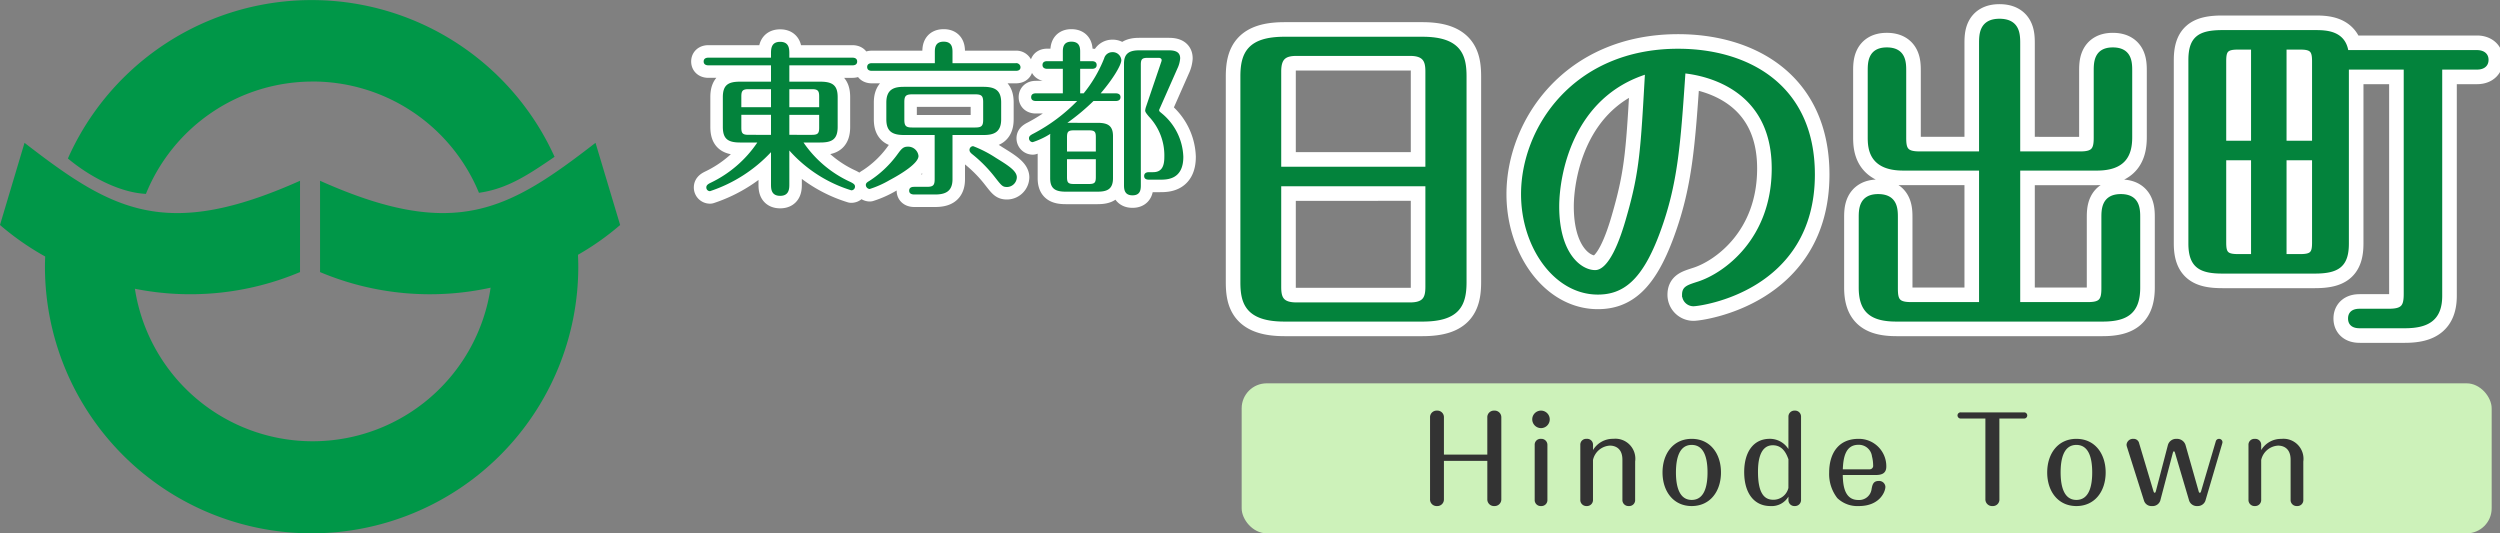<svg xmlns="http://www.w3.org/2000/svg" xmlns:xlink="http://www.w3.org/1999/xlink" width="300" height="64" viewBox="0 0 300 64">
  <rect x="0" y="0" width="300" height="64" fill="#808080" stroke="none"/>
  <defs>
    <clipPath id="clip-path">
      <rect id="長方形_803" data-name="長方形 803" width="300" height="64" transform="translate(122 27)" fill="#fff"/>
    </clipPath>
  </defs>
  <g id="head_logo" transform="translate(-122 -27)" clip-path="url(#clip-path)">
    <g id="logo" transform="translate(-8942.584 -7119)">
      <g id="Emblem_of_Hinode_Tokyo" transform="translate(8636.714 7137.41)">
        <path id="パス_6535" data-name="パス 6535" d="M502.286,35.588l-2.954-9.859c-10.458,8.09-16.858,11.8-33.056,4.554V41.24a34,34,0,0,0,20.467,1.872,21.584,21.584,0,0,1-42.685.128,33.9,33.9,0,0,0,19.814-2V30.283c-16.192,7.248-22.6,3.536-33.059-4.554l-2.944,9.859a32.414,32.414,0,0,0,5.424,3.782c-.016.4-.029.806-.029,1.219a32,32,0,1,0,64,0c0-.483-.016-.957-.038-1.424a32.131,32.131,0,0,0,5.062-3.574m-36.9-17.219a21.59,21.59,0,0,1,19.958,13.354c3.456-.48,6.019-2.237,9.072-4.317a32,32,0,0,0-58.4.2c2.435,2.042,6.083,4.086,9.363,4.246a21.579,21.579,0,0,1,20-13.478" fill="#009748"/>
      </g>
      <g id="グループ_1188" data-name="グループ 1188" transform="translate(6 0.6)">
        <g id="グループ_1189" data-name="グループ 1189" transform="translate(0 1.4)">
          <rect id="長方形_703" data-name="長方形 703" width="150" height="18" rx="3" transform="translate(9207.584 7190)" fill="#cdf2ba"/>
          <path id="Hinode_Town" data-name="Hinode Town" d="M2.968-5.964v-4.452a.788.788,0,0,0-.84-.826.79.79,0,0,0-.826.826v9.8a.788.788,0,0,0,.84.826.79.79,0,0,0,.826-.826V-5.208H8.176V-.616a.794.794,0,0,0,.84.826.8.8,0,0,0,.84-.826v-9.8A.8.8,0,0,0,9-11.242a.79.79,0,0,0-.826.826v4.452ZM15.386-7.112a.721.721,0,0,0-.77-.742.7.7,0,0,0-.756.742V-.546a.719.719,0,0,0,.77.756.713.713,0,0,0,.756-.756Zm-.77-4.13a1.049,1.049,0,0,0-1.05,1.05,1.058,1.058,0,0,0,1.05,1.05,1.049,1.049,0,0,0,1.05-1.05A1.049,1.049,0,0,0,14.616-11.242Zm11.3,6.1a2.4,2.4,0,0,0-2.632-2.716A2.763,2.763,0,0,0,20.86-6.51v-.644a.7.7,0,0,0-.77-.7.7.7,0,0,0-.756.742V-.546A.725.725,0,0,0,20.1.21a.722.722,0,0,0,.756-.756V-5.32a2.2,2.2,0,0,1,2.03-1.722c.35,0,1.5.1,1.5,1.694v4.8a.719.719,0,0,0,.77.756.706.706,0,0,0,.756-.756ZM32.7-7.854c-2.212,0-3.5,1.778-3.5,4.032C29.2-1.54,30.52.21,32.7.21c2.212,0,3.514-1.764,3.514-4.032C36.218-6.034,34.958-7.854,32.7-7.854Zm0,.728c1.554,0,1.9,1.708,1.9,3.3s-.35,3.3-1.9,3.3c-1.526,0-1.89-1.694-1.89-3.3C30.814-5.46,31.178-7.126,32.7-7.126Zm11.606.5a2.623,2.623,0,0,0-2.226-1.232c-2.016,0-3.08,1.638-3.08,3.99C39-1.3,40.222.21,42.14.21A2.332,2.332,0,0,0,44.31-.924v.462a.712.712,0,0,0,.756.672.722.722,0,0,0,.756-.756V-10.5a.715.715,0,0,0-.77-.742.714.714,0,0,0-.742.742Zm0,4.662A1.848,1.848,0,0,1,42.476-.546c-1.176,0-1.82-.966-1.82-3.346,0-.8.042-3.192,1.778-3.192,1.232,0,1.652,1.078,1.876,1.68ZM54.754-3.514c.7,0,1.3-.154,1.3-1.022A3.286,3.286,0,0,0,52.71-7.854c-2.38,0-3.514,1.722-3.514,4.06a4.708,4.708,0,0,0,.98,3.052,3.472,3.472,0,0,0,2.59.952c2.492,0,3.178-1.722,3.178-2.31a.745.745,0,0,0-.8-.7c-.658,0-.756.448-.854.952a1.5,1.5,0,0,1-1.6,1.33c-1.722,0-1.834-1.9-1.862-3ZM50.834-4.2c.056-1.33.28-2.94,1.876-2.94a1.583,1.583,0,0,1,1.624,1.386,4.469,4.469,0,0,1,.14,1.064.423.423,0,0,1-.462.49Zm18.788-6.09H72.59a.376.376,0,0,0,.378-.378.374.374,0,0,0-.378-.364h-7.6a.369.369,0,0,0-.392.364.38.38,0,0,0,.392.378h2.954V-.616A.8.8,0,0,0,68.8.21a.779.779,0,0,0,.826-.826Zm9.24,2.436c-2.212,0-3.5,1.778-3.5,4.032,0,2.282,1.316,4.032,3.5,4.032,2.212,0,3.514-1.764,3.514-4.032C82.376-6.034,81.116-7.854,78.862-7.854Zm0,.728c1.554,0,1.9,1.708,1.9,3.3s-.35,3.3-1.9,3.3c-1.526,0-1.89-1.694-1.89-3.3C76.972-5.46,77.336-7.126,78.862-7.126ZM90.4-6.034c.056-.2.084-.322.168-.322s.112.126.168.308L92.4-.42a.979.979,0,0,0,.994.63.97.97,0,0,0,.952-.644l2.03-6.9a.4.4,0,0,0-.392-.518.393.393,0,0,0-.392.294L93.856-1.666c-.056.2-.084.28-.182.28s-.112-.084-.168-.28L91.952-7.14a1.073,1.073,0,0,0-1.078-.714,1.024,1.024,0,0,0-1.036.77L88.424-1.666c-.056.238-.1.28-.168.28s-.112-.07-.168-.266l-1.694-5.67a.665.665,0,0,0-.686-.532.773.773,0,0,0-.826.7.905.905,0,0,0,.056.28L86.982-.42a.934.934,0,0,0,.952.63.968.968,0,0,0,.994-.644Zm15.694.9a2.4,2.4,0,0,0-2.632-2.716,2.763,2.763,0,0,0-2.422,1.344v-.644a.7.7,0,0,0-.77-.7.7.7,0,0,0-.756.742V-.546a.725.725,0,0,0,.77.756.722.722,0,0,0,.756-.756V-5.32a2.2,2.2,0,0,1,2.03-1.722c.35,0,1.5.1,1.5,1.694v4.8a.719.719,0,0,0,.77.756.706.706,0,0,0,.756-.756Z" transform="translate(9228.887 7204.516)" fill="#333"/>
        </g>
        <path id="日の出町" d="M11.72-31.56c-4.24,0-5.04,1.8-5.04,4.52V-2.36c0,2.44.56,4.48,5.04,4.48H28.28c4.24,0,5.04-1.76,5.04-4.48V-27.04c0-2.44-.56-4.52-5.04-4.52Zm-.64,15.6V-27.64c0-1.64.64-2.12,2.08-2.12H26.8c1.8,0,2.08.88,2.08,2.12v11.68Zm17.8,1.84V-1.8C28.88-.52,28.6.32,26.8.32H13.16c-1.8,0-2.08-.8-2.08-2.12V-14.12ZM59.6-27.68c2.88.28,10.84,2.04,10.84,11.68,0,8.56-5.8,12.76-9,13.8-1.36.44-1.76.56-1.76,1.36A1.118,1.118,0,0,0,60.8.28c.72,0,14.32-1.72,14.32-15.56,0-10.68-7.96-14.84-16.16-14.84-12.4,0-18.6,9.32-18.6,17.2,0,6.24,3.88,11.8,8.96,11.8,2.88,0,5.12-1.56,7.24-7.32S59-18.88,59.6-27.68Zm-4.36.08c-.52,9.2-.64,11.92-2.2,17.36-.8,2.88-2.16,6.68-4.04,6.68-1.84,0-4.56-2.12-4.56-7.88C44.44-15.16,46-24.76,55.24-27.6ZM99.76-16h9.44c3.32,0,4-1.72,4-3.76v-7.92c0-1,0-2.6-2.08-2.6-2.04,0-2.04,1.6-2.04,2.6v8c0,1.44-.32,1.88-1.88,1.88H99.76V-30.96c0-1.08,0-2.76-2.24-2.76-2.2,0-2.2,1.68-2.2,2.76V-17.8H87.96c-1.64,0-1.88-.48-1.88-1.88v-8c0-1,0-2.6-2.08-2.6-2.04,0-2.04,1.6-2.04,2.6v7.92c0,1.32.12,3.76,4,3.76h9.36V.28h-8.4c-1.6,0-1.84-.48-1.84-1.88v-8.48c0-1,0-2.6-2.12-2.6-2.08,0-2.08,1.64-2.08,2.6v8.36c0,2.76,1.24,3.84,4.28,3.84h24.72c2.88,0,4.28-.92,4.28-3.84v-8.36c0-1,0-2.6-2.08-2.6S110-11.04,110-10.08V-1.6c0,1.48-.36,1.88-1.88,1.88H99.76Zm46.52-12.12V-.96c0,1.52-.32,2.04-2.04,2.04H140.8c-.32,0-1.2,0-1.2.92s.88.92,1.2.92h5.36c2.72,0,4.24-.88,4.24-3.64v-27.4h4.44c.4,0,1.12-.12,1.12-.92s-.76-.92-1.12-.92H139.16c-.32-2.36-2.48-2.4-3.8-2.4H124.28c-2.8,0-3.84.76-3.84,3.36V-7c0,2.72,1.24,3.36,3.84,3.36h11.08c2.76,0,3.84-.76,3.84-3.36V-28.12Zm-11,10.88V-7.12c0,1.28-.24,1.64-1.68,1.64h-1.88V-17.24Zm-3.56-1.84V-30.52h1.88c1.4,0,1.68.36,1.68,1.64v9.8Zm-3.76,1.84V-5.48h-1.8c-1.44,0-1.68-.36-1.68-1.64V-17.24Zm-3.48-1.84v-9.8c0-1.28.24-1.64,1.68-1.64h1.8v11.44Z" transform="translate(9201 7181.62)" fill="#03833c" stroke="#fff" stroke-linecap="round" stroke-linejoin="round" stroke-width="4"/>
        <path id="東京都" d="M11.06-3.8A16.394,16.394,0,0,0,18.5.98a.443.443,0,0,0,.44-.44c0-.22-.1-.34-.54-.56a13.693,13.693,0,0,1-5.64-4.74h2c1.4,0,2.1-.36,2.1-1.88V-10.2c0-1.4-.58-1.86-2.1-1.86h-3.7v-1.96h7.58c.18,0,.56-.04.56-.46,0-.4-.36-.46-.56-.46H11.06v-.46c0-.56,0-1.44-1.1-1.44s-1.1.88-1.1,1.44v.46H1.34c-.2,0-.56.06-.56.46s.36.46.56.46H8.86v1.96H5.16c-1.42,0-2.08.38-2.08,1.86v3.56c0,1.44.6,1.88,2.08,1.88H7.22A14.037,14.037,0,0,1,1.6.08c-.28.14-.5.28-.5.54a.436.436,0,0,0,.44.46A17.591,17.591,0,0,0,8.86-3.6V.24c0,.52,0,1.4,1.1,1.4s1.1-.9,1.1-1.4Zm0-7.36h2.72c.72,0,.86.22.86.88V-9H11.06ZM8.86-9H5.3v-1.28c0-.66.14-.88.86-.88h2.7Zm2.2.92h3.58v1.54c0,.66-.14.86-.86.86H11.06Zm-2.2,2.4H6.16c-.72,0-.86-.2-.86-.86V-8.08H8.86Zm21.78.02h3.72c1.12,0,2.12-.24,2.12-1.88V-9.56c0-1.4-.66-1.88-2.12-1.88H24.8c-1.1,0-2.1.24-2.1,1.88v2.02c0,1.38.64,1.88,2.1,1.88h3.7V-.38c0,.74-.16.94-.94.94h-1.5c-.16,0-.62,0-.62.46,0,.44.46.46.62.46h2.48c1.24,0,2.1-.36,2.1-1.84ZM34.32-7.5c0,.74-.18.94-.94.94H25.8c-.74,0-.94-.18-.94-.94V-9.6c0-.72.16-.94.94-.94h7.58c.78,0,.94.22.94.94ZM20.96-14.28c-.2,0-.56.06-.56.46,0,.42.38.46.56.46H38.24c.2,0,.56-.04.56-.44a.505.505,0,0,0-.56-.48h-7.6v-1.28c0-.48,0-1.3-1.06-1.3s-1.06.82-1.06,1.3v1.28ZM25.28-4.26c-.58,0-.78.28-1.32,1.02A12.726,12.726,0,0,1,20.68-.16c-.24.14-.44.26-.44.5a.5.5,0,0,0,.46.48A11.679,11.679,0,0,0,23.08-.24c1.4-.74,3.48-2.02,3.48-2.9A1.248,1.248,0,0,0,25.28-4.26ZM37.2.58A1.2,1.2,0,0,0,38.36-.58c0-.78-1.06-1.44-2.52-2.34a14.152,14.152,0,0,0-2.72-1.4.447.447,0,0,0-.44.46c0,.14.06.28.3.48a16.4,16.4,0,0,1,2.7,2.72C36.54.44,36.64.58,37.2.58ZM48.42-10.66c1.48-1.72,2.48-3.4,2.48-3.98a1.03,1.03,0,0,0-1.08-.96,1.009,1.009,0,0,0-.98.74,15.945,15.945,0,0,1-2.46,4.2h-.42V-13.6h1.42c.18,0,.56-.04.56-.46,0-.4-.36-.46-.56-.46H45.96V-15.6c0-.46,0-1.26-1.06-1.26-1.02,0-1.02.82-1.02,1.26v1.08H42c-.18,0-.56.04-.56.46,0,.4.38.46.56.46h1.88v2.94H40.64c-.18,0-.56.04-.56.46s.38.46.56.46H45.6a20.73,20.73,0,0,1-5.26,3.92c-.44.22-.52.36-.52.56a.462.462,0,0,0,.44.46,9.217,9.217,0,0,0,2.12-1,1.521,1.521,0,0,0-.02.28V-.48c0,1.26.62,1.62,1.86,1.62h3.82c1.16,0,1.86-.3,1.86-1.62V-5.52c0-1.26-.62-1.6-1.86-1.6H44.42a26.207,26.207,0,0,0,3.14-2.62h2.68c.16,0,.56-.04.56-.46,0-.4-.36-.46-.56-.46ZM44.38-3.68v-1.7c0-.66.12-.84.84-.84H47c.72,0,.84.18.84.84v1.7Zm3.46.92V-.62c0,.68-.14.84-.84.84H45.22c-.7,0-.84-.16-.84-.84V-2.76Zm5.4-11.32c0-.68.14-.84.84-.84h1.3c.2,0,.36.1.36.28a.844.844,0,0,1-.06.24l-1.8,5.3a2.293,2.293,0,0,0-.12.5c0,.18.16.38.44.72a6.778,6.778,0,0,1,1.86,4.86c0,1.06-.28,1.82-1.34,1.82h-.5c-.1,0-.58,0-.58.46,0,.44.44.44.6.44h1.3c.84,0,2.8,0,2.8-2.74A7.062,7.062,0,0,0,55.7-8.3c-.24-.2-.26-.22-.26-.34a.38.38,0,0,1,.06-.18l2.12-4.8a3.4,3.4,0,0,0,.34-1.24c0-.68-.46-.96-1.34-.96H53.04c-1.2,0-1.82.4-1.82,1.58V.32c0,.48.02,1.26,1.02,1.26s1-.78,1-1.26Z" transform="translate(9142.244 7167.26)" fill="#03833c" stroke="#fff" stroke-linecap="round" stroke-linejoin="round" stroke-width="3"/>
        <path id="日の出町-2" data-name="日の出町" d="M11.72-31.56c-4.24,0-5.04,1.8-5.04,4.52V-2.36c0,2.44.56,4.48,5.04,4.48H28.28c4.24,0,5.04-1.76,5.04-4.48V-27.04c0-2.44-.56-4.52-5.04-4.52Zm-.64,15.6V-27.64c0-1.64.64-2.12,2.08-2.12H26.8c1.8,0,2.08.88,2.08,2.12v11.68Zm17.8,1.84V-1.8C28.88-.52,28.6.32,26.8.32H13.16c-1.8,0-2.08-.8-2.08-2.12V-14.12ZM59.6-27.68c2.88.28,10.84,2.04,10.84,11.68,0,8.56-5.8,12.76-9,13.8-1.36.44-1.76.56-1.76,1.36A1.118,1.118,0,0,0,60.8.28c.72,0,14.32-1.72,14.32-15.56,0-10.68-7.96-14.84-16.16-14.84-12.4,0-18.6,9.32-18.6,17.2,0,6.24,3.88,11.8,8.96,11.8,2.88,0,5.12-1.56,7.24-7.32S59-18.88,59.6-27.68Zm-4.36.08c-.52,9.2-.64,11.92-2.2,17.36-.8,2.88-2.16,6.68-4.04,6.68-1.84,0-4.56-2.12-4.56-7.88C44.44-15.16,46-24.76,55.24-27.6ZM99.76-16h9.44c3.32,0,4-1.72,4-3.76v-7.92c0-1,0-2.6-2.08-2.6-2.04,0-2.04,1.6-2.04,2.6v8c0,1.44-.32,1.88-1.88,1.88H99.76V-30.96c0-1.08,0-2.76-2.24-2.76-2.2,0-2.2,1.68-2.2,2.76V-17.8H87.96c-1.64,0-1.88-.48-1.88-1.88v-8c0-1,0-2.6-2.08-2.6-2.04,0-2.04,1.6-2.04,2.6v7.92c0,1.32.12,3.76,4,3.76h9.36V.28h-8.4c-1.6,0-1.84-.48-1.84-1.88v-8.48c0-1,0-2.6-2.12-2.6-2.08,0-2.08,1.64-2.08,2.6v8.36c0,2.76,1.24,3.84,4.28,3.84h24.72c2.88,0,4.28-.92,4.28-3.84v-8.36c0-1,0-2.6-2.08-2.6S110-11.04,110-10.08V-1.6c0,1.48-.36,1.88-1.88,1.88H99.76Zm46.52-12.12V-.96c0,1.52-.32,2.04-2.04,2.04H140.8c-.32,0-1.2,0-1.2.92s.88.92,1.2.92h5.36c2.72,0,4.24-.88,4.24-3.64v-27.4h4.44c.4,0,1.12-.12,1.12-.92s-.76-.92-1.12-.92H139.16c-.32-2.36-2.48-2.4-3.8-2.4H124.28c-2.8,0-3.84.76-3.84,3.36V-7c0,2.72,1.24,3.36,3.84,3.36h11.08c2.76,0,3.84-.76,3.84-3.36V-28.12Zm-11,10.88V-7.12c0,1.28-.24,1.64-1.68,1.64h-1.88V-17.24Zm-3.56-1.84V-30.52h1.88c1.4,0,1.68.36,1.68,1.64v9.8Zm-3.76,1.84V-5.48h-1.8c-1.44,0-1.68-.36-1.68-1.64V-17.24Zm-3.48-1.84v-9.8c0-1.28.24-1.64,1.68-1.64h1.8v11.44Z" transform="translate(9201 7181.62)" fill="#03833c" stroke="#03833c" stroke-width="0.5"/>
        <path id="東京都-2" data-name="東京都" d="M11.06-3.8A16.394,16.394,0,0,0,18.5.98a.443.443,0,0,0,.44-.44c0-.22-.1-.34-.54-.56a13.693,13.693,0,0,1-5.64-4.74h2c1.4,0,2.1-.36,2.1-1.88V-10.2c0-1.4-.58-1.86-2.1-1.86h-3.7v-1.96h7.58c.18,0,.56-.04.56-.46,0-.4-.36-.46-.56-.46H11.06v-.46c0-.56,0-1.44-1.1-1.44s-1.1.88-1.1,1.44v.46H1.34c-.2,0-.56.06-.56.46s.36.46.56.46H8.86v1.96H5.16c-1.42,0-2.08.38-2.08,1.86v3.56c0,1.44.6,1.88,2.08,1.88H7.22A14.037,14.037,0,0,1,1.6.08c-.28.14-.5.28-.5.54a.436.436,0,0,0,.44.46A17.591,17.591,0,0,0,8.86-3.6V.24c0,.52,0,1.4,1.1,1.4s1.1-.9,1.1-1.4Zm0-7.36h2.72c.72,0,.86.22.86.88V-9H11.06ZM8.86-9H5.3v-1.28c0-.66.14-.88.86-.88h2.7Zm2.2.92h3.58v1.54c0,.66-.14.86-.86.86H11.06Zm-2.2,2.4H6.16c-.72,0-.86-.2-.86-.86V-8.08H8.86Zm21.78.02h3.72c1.12,0,2.12-.24,2.12-1.88V-9.56c0-1.4-.66-1.88-2.12-1.88H24.8c-1.1,0-2.1.24-2.1,1.88v2.02c0,1.38.64,1.88,2.1,1.88h3.7V-.38c0,.74-.16.94-.94.94h-1.5c-.16,0-.62,0-.62.46,0,.44.46.46.62.46h2.48c1.24,0,2.1-.36,2.1-1.84ZM34.32-7.5c0,.74-.18.94-.94.94H25.8c-.74,0-.94-.18-.94-.94V-9.6c0-.72.16-.94.94-.94h7.58c.78,0,.94.22.94.94ZM20.96-14.28c-.2,0-.56.06-.56.46,0,.42.38.46.56.46H38.24c.2,0,.56-.04.56-.44a.505.505,0,0,0-.56-.48h-7.6v-1.28c0-.48,0-1.3-1.06-1.3s-1.06.82-1.06,1.3v1.28ZM25.28-4.26c-.58,0-.78.28-1.32,1.02A12.726,12.726,0,0,1,20.68-.16c-.24.14-.44.26-.44.5a.5.5,0,0,0,.46.48A11.679,11.679,0,0,0,23.08-.24c1.4-.74,3.48-2.02,3.48-2.9A1.248,1.248,0,0,0,25.28-4.26ZM37.2.58A1.2,1.2,0,0,0,38.36-.58c0-.78-1.06-1.44-2.52-2.34a14.152,14.152,0,0,0-2.72-1.4.447.447,0,0,0-.44.46c0,.14.06.28.3.48a16.4,16.4,0,0,1,2.7,2.72C36.54.44,36.64.58,37.2.58ZM48.42-10.66c1.48-1.72,2.48-3.4,2.48-3.98a1.03,1.03,0,0,0-1.08-.96,1.009,1.009,0,0,0-.98.74,15.945,15.945,0,0,1-2.46,4.2h-.42V-13.6h1.42c.18,0,.56-.04.56-.46,0-.4-.36-.46-.56-.46H45.96V-15.6c0-.46,0-1.26-1.06-1.26-1.02,0-1.02.82-1.02,1.26v1.08H42c-.18,0-.56.04-.56.46,0,.4.38.46.56.46h1.88v2.94H40.64c-.18,0-.56.04-.56.46s.38.46.56.46H45.6a20.73,20.73,0,0,1-5.26,3.92c-.44.22-.52.36-.52.56a.462.462,0,0,0,.44.46,9.217,9.217,0,0,0,2.12-1,1.521,1.521,0,0,0-.02.28V-.48c0,1.26.62,1.62,1.86,1.62h3.82c1.16,0,1.86-.3,1.86-1.62V-5.52c0-1.26-.62-1.6-1.86-1.6H44.42a26.207,26.207,0,0,0,3.14-2.62h2.68c.16,0,.56-.04.56-.46,0-.4-.36-.46-.56-.46ZM44.38-3.68v-1.7c0-.66.12-.84.84-.84H47c.72,0,.84.18.84.84v1.7Zm3.46.92V-.62c0,.68-.14.84-.84.84H45.22c-.7,0-.84-.16-.84-.84V-2.76Zm5.4-11.32c0-.68.14-.84.84-.84h1.3c.2,0,.36.1.36.28a.844.844,0,0,1-.06.24l-1.8,5.3a2.293,2.293,0,0,0-.12.5c0,.18.16.38.44.72a6.778,6.778,0,0,1,1.86,4.86c0,1.06-.28,1.82-1.34,1.82h-.5c-.1,0-.58,0-.58.46,0,.44.44.44.6.44h1.3c.84,0,2.8,0,2.8-2.74A7.062,7.062,0,0,0,55.7-8.3c-.24-.2-.26-.22-.26-.34a.38.38,0,0,1,.06-.18l2.12-4.8a3.4,3.4,0,0,0,.34-1.24c0-.68-.46-.96-1.34-.96H53.04c-1.2,0-1.82.4-1.82,1.58V.32c0,.48.02,1.26,1.02,1.26s1-.78,1-1.26Z" transform="translate(9142.244 7167.26)" fill="#03833c"/>
      </g>
    </g>
  </g>
</svg>
